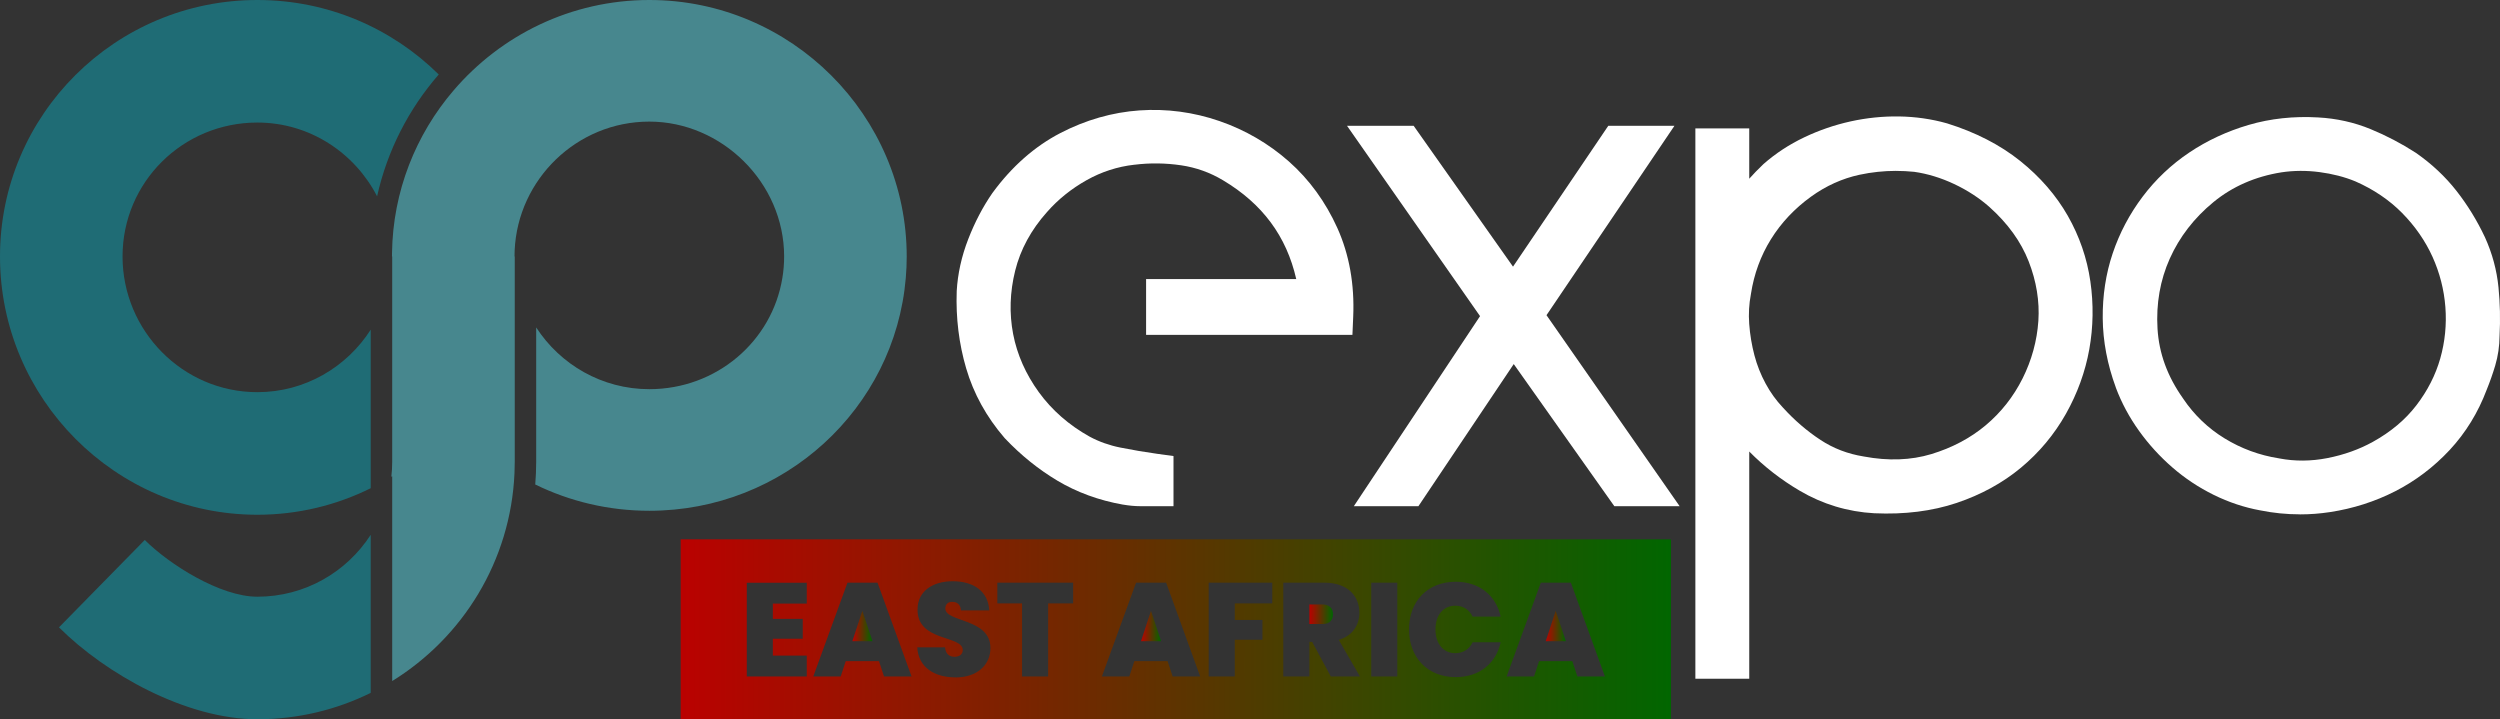 <?xml version="1.0" encoding="UTF-8"?>
<svg xmlns="http://www.w3.org/2000/svg" xmlns:xlink="http://www.w3.org/1999/xlink" id="Layer_2" data-name="Layer 2" viewBox="0 0 867.42 249.57">
  <rect x="0" y="0" width="867.42" height="249.57" fill="#333333" stroke="none"/>
  <defs>
    <style>
      .cls-1 {
        fill: #1f6c75;
      }

      .cls-2 {
        fill: url(#linear-gradient-5);
      }

      .cls-3 {
        fill: url(#linear-gradient-4);
      }

      .cls-4 {
        fill: url(#linear-gradient-3);
      }

      .cls-5 {
        fill: url(#linear-gradient-2);
      }

      .cls-6 {
        fill: url(#linear-gradient);
      }

      .cls-7 {
        fill: #47878e;
      }

      .cls-8 {
        fill: #fff;
      }
    </style>
    <linearGradient id="linear-gradient" x1="295.74" y1="217.22" x2="302.71" y2="217.22" gradientUnits="userSpaceOnUse">
      <stop offset="0" stop-color="#ba0100"></stop>
      <stop offset="1" stop-color="#016600"></stop>
    </linearGradient>
    <linearGradient id="linear-gradient-2" x1="395.89" x2="402.86" xlink:href="#linear-gradient"></linearGradient>
    <linearGradient id="linear-gradient-3" x1="536.32" x2="543.29" xlink:href="#linear-gradient"></linearGradient>
    <linearGradient id="linear-gradient-4" x1="236.17" y1="218.35" x2="579.79" y2="218.35" xlink:href="#linear-gradient"></linearGradient>
    <linearGradient id="linear-gradient-5" x1="454.31" y1="213.13" x2="462.48" y2="213.13" xlink:href="#linear-gradient"></linearGradient>
  </defs>
  <g id="Layer_1-2" data-name="Layer 1">
    <g>
      <g>
        <path class="cls-1" d="M89.3,42.52c18.09,0,33.76,10.47,41.54,25.6,3.54-15.92,11.02-30.37,21.39-42.27C136.08,9.87,113.83,0,89.3,0,40.06,0,0,39.76,0,89h0c0,49.24,40.06,89.6,89.3,89.6,14.11,0,27.46-3.32,39.33-9.21v-55.01c-8.32,13.01-22.83,21.69-39.33,21.69-25.83,0-46.78-21.25-46.78-47.08h0c0-25.83,20.94-46.47,46.78-46.47Z"></path>
        <path class="cls-7" d="M225.3,0c-27.17,0-51.54,12.22-67.93,31.38-13.07,15.27-21.06,34.96-21.35,56.38,0,.41-.02.82-.02,1.23h.08v71.27c0,1.75-.1,3.47-.29,5.17.1-.06.19-.12.29-.18v71.05c24.46-15.1,41.11-41.66,42.43-72.14.06-1.29.09-2.59.09-3.9v-71.27h-.08c0-.72.02-1.43.05-2.14,1.12-24.66,21.61-44.66,46.72-44.66s46.78,21.16,46.78,46.8c0,2.54-.21,5.02-.61,7.44-3.59,22.03-22.89,38.6-46.17,38.6-16.46,0-30.92-8.57-39.25-21.42v46.65c0,2.62-.12,5.24-.33,7.84,11.94,5.84,25.38,9.12,39.59,9.12,46.71,0,85.16-35.44,88.98-80.79.21-2.45.32-4.93.32-7.44C314.6,40.13,274.54,0,225.3,0Z"></path>
        <path class="cls-1" d="M89.3,207.04c-12.92,0-30.6-11.23-39.07-19.69l-29.76,30.32c16.17,16.17,44.2,31.89,68.82,31.89,14.11,0,27.46-3.3,39.33-9.15v-54.85c-8.32,12.92-22.83,21.48-39.33,21.48Z"></path>
      </g>
      <g>
        <g>
          <path class="cls-8" d="M390.78,168.63c-7.6-1.34-14.45-3.83-20.56-7.49-6.11-3.65-11.7-8.16-16.76-13.52-5.66-6.55-9.65-13.78-11.95-21.68-2.31-7.89-3.32-16.09-3.02-24.58.3-5.36,1.49-10.73,3.58-16.09,2.08-5.36,4.62-10.2,7.6-14.52,6.11-8.34,13.18-14.6,21.23-18.77,8.04-4.17,16.35-6.55,24.92-7.15,8.56-.59,16.94.52,25.14,3.35,8.19,2.83,15.49,7.08,21.9,12.74,6.4,5.66,11.47,12.63,15.19,20.89,3.72,8.27,5.36,17.54,4.92,27.82h-58.77v-6.26h53.18v-.89c-2.53-20.11-12.44-35.31-29.72-45.59-5.22-3.13-10.84-5.14-16.87-6.03-6.03-.89-12.03-.97-17.99-.22-6.7.75-13.04,2.79-18.99,6.15-5.96,3.35-11.1,7.49-15.42,12.4-6.26,7-10.43,14.71-12.51,23.13-2.09,8.42-2.35,16.69-.78,24.8,1.56,8.12,4.92,15.72,10.06,22.79,5.14,7.08,11.73,12.85,19.78,17.32,3.87,2.09,8.04,3.58,12.51,4.47,4.47.89,8.86,1.64,13.18,2.23v5.14h-5.03c-1.42,0-3.02-.15-4.8-.45Z"></path>
          <path class="cls-8" d="M407.17,175.63h-11.58c-1.78,0-3.77-.18-5.89-.54h-.05c-8.36-1.48-16.02-4.28-22.78-8.32-6.59-3.94-12.7-8.87-18.16-14.64l-.19-.21c-6.25-7.24-10.72-15.35-13.29-24.12-2.5-8.53-3.6-17.5-3.28-26.65v-.13c.34-6.03,1.69-12.12,4.02-18.1,2.26-5.81,5.05-11.15,8.31-15.87l.11-.15c6.68-9.12,14.59-16.09,23.5-20.72,8.81-4.57,18.06-7.21,27.48-7.87,9.41-.65,18.74.59,27.73,3.69,8.97,3.1,17.08,7.82,24.1,14.02,7.08,6.26,12.74,14.04,16.83,23.11,4.13,9.18,5.98,19.54,5.49,30.8l-.27,6.27h-71.59v-19.36h52.1c-3.39-14.9-11.76-26.16-25.43-34.3-4.47-2.68-9.34-4.42-14.48-5.18-5.41-.8-10.87-.87-16.22-.2h-.09c-5.8.66-11.35,2.45-16.51,5.35-5.29,2.97-9.9,6.68-13.71,11.02l-.04.04c-5.51,6.17-9.23,13.01-11.04,20.34-1.85,7.45-2.08,14.84-.71,21.99,1.37,7.13,4.38,13.92,8.92,20.18,4.54,6.25,10.47,11.44,17.62,15.42,3.26,1.76,6.85,3.03,10.65,3.79,4.36.87,8.66,1.6,12.79,2.17l5.66.78v17.41Z"></path>
        </g>
        <g>
          <path class="cls-8" d="M520.39,111.2c.45-1.04.45-2.08,0-3.13l-40.45-57.88h7.15l37.99,53.85,36.42-53.85h7.15l-39.1,57.88c0,.3-.15.64-.45,1.01-.3.37-.3.71,0,1.01l41.12,58.99h-6.7l-38.43-54.3-36.42,54.3h-6.7l38.43-57.88Z"></path>
          <path class="cls-8" d="M582.77,175.63h-22.65l-34.9-49.31-33.07,49.31h-22.41l43.79-65.94-46.16-66.05h23.12l34.48,48.88,33.06-48.88h22.96l-44.4,65.72,46.19,66.27ZM534.23,113.16s-.01.01-.02.02c0,0,.01-.01.02-.02Z"></path>
        </g>
        <g>
          <path class="cls-8" d="M600.38,51.09v30.84l.67-.67c2.53-3.87,4.88-7.3,7.04-10.28,2.16-2.98,4.88-6.03,8.16-9.16,3.72-3.27,7.93-6.03,12.63-8.27,4.69-2.23,9.57-3.91,14.64-5.03,5.06-1.12,10.17-1.64,15.31-1.56,5.14.08,10.09.78,14.86,2.12,9.08,2.83,16.79,6.78,23.13,11.84,6.33,5.07,11.32,10.8,14.97,17.21,3.65,6.41,5.99,13.22,7.04,20.45,1.04,7.23.93,14.38-.34,21.45-1.27,7.08-3.73,13.85-7.37,20.33-3.65,6.48-8.34,12.11-14.08,16.87-5.74,4.77-12.48,8.46-20.22,11.06-7.75,2.6-16.46,3.69-26.14,3.24-8.19-.45-15.83-2.75-22.9-6.93-7.08-4.17-13.3-9.23-18.66-15.19-.45-.45-1.16-1.38-2.12-2.79-.97-1.41-1.9-2.87-2.79-4.36-.89-1.49-1.71-2.79-2.46-3.91-.75-1.12-1.19-1.68-1.34-1.68v92.29h-5.59V51.09h5.59ZM645.52,164.83c9.53,1.79,18.36,1.45,26.48-1.01,8.12-2.46,15.19-6.22,21.23-11.28,6.03-5.06,10.84-11.17,14.41-18.32,3.58-7.15,5.62-14.64,6.15-22.46.52-7.82-.75-15.64-3.8-23.46-3.06-7.82-8.16-14.93-15.31-21.34-4.02-3.58-8.64-6.59-13.85-9.05-5.22-2.46-10.5-4.06-15.87-4.8-7.15-.74-14.19-.37-21.12,1.12-6.93,1.49-13.37,4.4-19.33,8.71-6.41,4.62-11.62,10.17-15.64,16.65-4.02,6.48-6.63,13.6-7.82,21.34-.75,3.88-.97,7.86-.67,11.95.3,4.1.97,8.12,2.01,12.07,1.04,3.95,2.53,7.71,4.47,11.28,1.93,3.58,4.25,6.78,6.93,9.61,4.32,4.77,9.08,8.86,14.3,12.29,5.21,3.43,11.02,5.66,17.43,6.7Z"></path>
          <path class="cls-8" d="M606.93,235.51h-18.69V44.54h18.69v17.47c1.46-1.64,3.06-3.29,4.79-4.94l.19-.18c4.16-3.66,8.92-6.78,14.14-9.26,5.12-2.44,10.52-4.29,16.04-5.51,5.53-1.22,11.19-1.8,16.81-1.72,5.69.09,11.26.88,16.54,2.37l.18.05c9.82,3.06,18.32,7.43,25.27,12.98,6.95,5.56,12.52,11.98,16.57,19.08,4.04,7.1,6.68,14.75,7.83,22.76,1.14,7.89,1.01,15.81-.37,23.54-1.39,7.77-4.12,15.3-8.11,22.4-4.03,7.15-9.28,13.44-15.6,18.69-6.33,5.27-13.84,9.38-22.32,12.23-8.49,2.85-18.09,4.06-28.54,3.58h-.05c-9.22-.51-17.92-3.14-25.88-7.83-6.46-3.8-12.33-8.36-17.49-13.59v78.85ZM657.89,59.29c-4.27,0-8.51.45-12.67,1.34-6,1.29-11.67,3.85-16.86,7.61-5.69,4.1-10.37,9.08-13.92,14.8-3.54,5.7-5.86,12.05-6.91,18.88l-.04.25c-.63,3.29-.83,6.73-.57,10.24.27,3.68.88,7.34,1.81,10.87.9,3.43,2.21,6.73,3.9,9.84,1.65,3.06,3.65,5.82,5.92,8.22l.1.11c3.93,4.33,8.31,8.11,13.04,11.21,4.42,2.91,9.42,4.83,14.88,5.71l.16.03c8.44,1.58,16.31,1.3,23.37-.84,7.23-2.19,13.59-5.56,18.91-10.03,5.31-4.46,9.61-9.92,12.77-16.24,3.16-6.33,5-13.05,5.47-19.96.45-6.81-.68-13.76-3.37-20.64-2.66-6.82-7.23-13.16-13.58-18.84-3.51-3.12-7.65-5.82-12.28-8-4.55-2.14-9.21-3.57-13.86-4.23-2.1-.21-4.19-.32-6.28-.32Z"></path>
        </g>
        <g>
          <path class="cls-8" d="M785.4,170.64c-4.92-.89-9.72-2.49-14.41-4.8-4.69-2.31-9.02-5.17-12.96-8.6-3.95-3.43-7.45-7.26-10.5-11.51-3.05-4.25-5.47-8.75-7.26-13.52-2.68-7.3-4.06-14.56-4.13-21.79-.08-7.22.97-14.04,3.13-20.45,2.16-6.4,5.29-12.33,9.39-17.76,4.1-5.44,8.97-10.06,14.64-13.85,5.66-3.8,11.92-6.7,18.77-8.71,6.85-2.01,14.15-2.79,21.9-2.35,5.66.3,11.02,1.49,16.09,3.58,5.06,2.09,9.91,4.62,14.52,7.6,4.92,3.43,9.12,7.37,12.63,11.84,3.5,4.47,6.52,9.39,9.05,14.75,2.23,4.92,3.61,10.02,4.13,15.31.52,5.29.63,10.61.34,15.98,0,2.98-.41,5.85-1.23,8.6-.82,2.76-1.75,5.4-2.79,7.93-2.68,7.15-6.52,13.41-11.51,18.77-4.99,5.36-10.69,9.69-17.09,12.96-6.41,3.28-13.3,5.47-20.67,6.59s-14.71.93-22.01-.56ZM789.65,165.5c6.26,1.19,12.63,1.16,19.11-.11,6.48-1.26,12.4-3.39,17.76-6.37,7-3.87,12.7-8.68,17.09-14.41,4.39-5.73,7.52-11.88,9.39-18.44,1.86-6.55,2.53-13.26,2.01-20.11-.52-6.85-2.2-13.41-5.03-19.66-2.83-6.26-6.78-11.95-11.84-17.09-5.07-5.14-11.17-9.27-18.32-12.4-4.32-1.79-9.05-3.02-14.19-3.69-5.14-.67-10.17-.63-15.08.11-10.28,1.64-19.18,5.55-26.7,11.73-7.52,6.18-13.18,13.52-16.98,22.01-3.8,8.49-5.4,17.62-4.8,27.37.59,9.76,3.95,18.96,10.06,27.6,4.32,6.41,9.76,11.62,16.31,15.64,6.55,4.02,13.63,6.63,21.23,7.82Z"></path>
          <path class="cls-8" d="M797.97,178.46c-4.62,0-9.24-.46-13.81-1.39-5.47-1-10.88-2.81-16.07-5.36-5.18-2.55-10.02-5.76-14.36-9.54-4.31-3.74-8.19-7.99-11.52-12.63-3.38-4.69-6.1-9.76-8.08-15.04v-.04c-2.94-7.97-4.47-16.04-4.55-23.98-.08-7.92,1.08-15.53,3.47-22.61,2.37-7.04,5.86-13.64,10.36-19.61,4.52-6,9.98-11.17,16.22-15.35,6.19-4.15,13.11-7.37,20.58-9.56,7.53-2.21,15.64-3.09,24.1-2.6,6.37.34,12.5,1.7,18.23,4.06,5.42,2.23,10.66,4.98,15.58,8.15l.2.13c5.43,3.79,10.15,8.22,14.03,13.18,3.78,4.83,7.09,10.21,9.82,15.99l.04.09c2.52,5.54,4.1,11.39,4.69,17.37.55,5.54.67,11.2.37,16.81-.02,3.53-.52,6.98-1.5,10.28-.87,2.91-1.87,5.76-2.98,8.47-2.97,7.88-7.28,14.89-12.81,20.84-5.5,5.9-11.86,10.73-18.91,14.33-7,3.58-14.63,6.02-22.67,7.24-3.47.53-6.95.79-10.42.79ZM791.55,59.8c-9.06,1.45-16.98,4.92-23.55,10.32-6.7,5.5-11.8,12.11-15.16,19.62-3.35,7.48-4.77,15.65-4.25,24.3.52,8.6,3.42,16.52,8.86,24.21l.08.12c3.77,5.59,8.58,10.21,14.31,13.72,5.78,3.55,12.12,5.88,18.82,6.93l.21.04c5.4,1.03,10.99.99,16.62-.11,5.78-1.13,11.1-3.03,15.84-5.66,6.19-3.42,11.25-7.68,15.08-12.67,3.87-5.05,6.65-10.51,8.28-16.24,1.64-5.78,2.24-11.77,1.78-17.82-.46-6.06-1.97-11.93-4.47-17.46-2.5-5.52-6.04-10.63-10.54-15.2-4.44-4.5-9.9-8.2-16.22-10.97-3.76-1.55-7.95-2.63-12.47-3.22-4.49-.59-8.94-.56-13.23.09Z"></path>
        </g>
      </g>
      <g>
        <polygon class="cls-6" points="295.74 222.48 302.71 222.48 299.21 211.95 295.74 222.48"></polygon>
        <polygon class="cls-5" points="395.89 222.48 402.86 222.48 399.35 211.95 395.89 222.48"></polygon>
        <polygon class="cls-4" points="536.32 222.48 543.29 222.48 539.78 211.95 536.32 222.48"></polygon>
        <path class="cls-3" d="M236.17,187.13v62.44h343.62v-62.44H236.17ZM279.92,209.42h-11.77v5.31h10.38v6.88h-10.38v5.86h11.77v7.25h-20.81v-32.54h20.81v7.25ZM306.73,234.71l-1.75-5.31h-11.54l-1.75,5.31h-9.51l11.86-32.54h10.43l11.81,32.54h-9.55ZM331.51,235.03c-7.25,0-12.88-3.46-13.25-10.43h9.65c.18,2.45,1.62,3.28,3.28,3.28s2.86-.83,2.86-2.35c-.05-5.22-15.83-2.77-15.69-14.08,0-6.37,5.31-9.78,12.18-9.78,7.48,0,12.37,3.65,12.69,10.11h-9.83c-.09-2.03-1.34-2.95-3-2.95-1.34-.05-2.4.74-2.4,2.31,0,4.85,15.65,3.28,15.65,13.71,0,5.72-4.43,10.2-12.14,10.2ZM372.35,209.37h-8.68v25.34h-9.05v-25.34h-8.58v-7.2h26.31v7.2ZM406.87,234.71l-1.75-5.31h-11.54l-1.75,5.31h-9.51l11.86-32.54h10.43l11.81,32.54h-9.55ZM441.44,209.37h-13.01v5.72h9.6v6.88h-9.6v12.74h-9.05v-32.54h22.06v7.2ZM461.74,234.71l-6.46-12h-.97v12h-9.05v-32.54h14.26c8.08,0,12.14,4.61,12.14,10.43,0,4.25-2.31,7.94-7.15,9.42l7.34,12.69h-10.11ZM484.82,234.71h-9.05v-32.54h9.05v32.54ZM504.94,226.63c2.68,0,4.85-1.34,6-3.78h9.74c-1.62,7.38-7.43,12.09-15.6,12.09-9.78,0-16.2-6.83-16.2-16.57s6.42-16.52,16.2-16.52c8.17,0,13.98,4.71,15.6,12.09h-9.74c-1.15-2.45-3.32-3.78-6-3.78-4.15,0-6.88,3.23-6.88,8.21s2.72,8.26,6.88,8.26ZM547.3,234.71l-1.75-5.31h-11.54l-1.75,5.31h-9.51l11.86-32.54h10.43l11.81,32.54h-9.55Z"></path>
        <path class="cls-2" d="M458.79,209.74h-4.48v6.78h4.48c2.45,0,3.69-1.2,3.69-3.42,0-2.03-1.25-3.37-3.69-3.37Z"></path>
      </g>
    </g>
  </g>
</svg>
